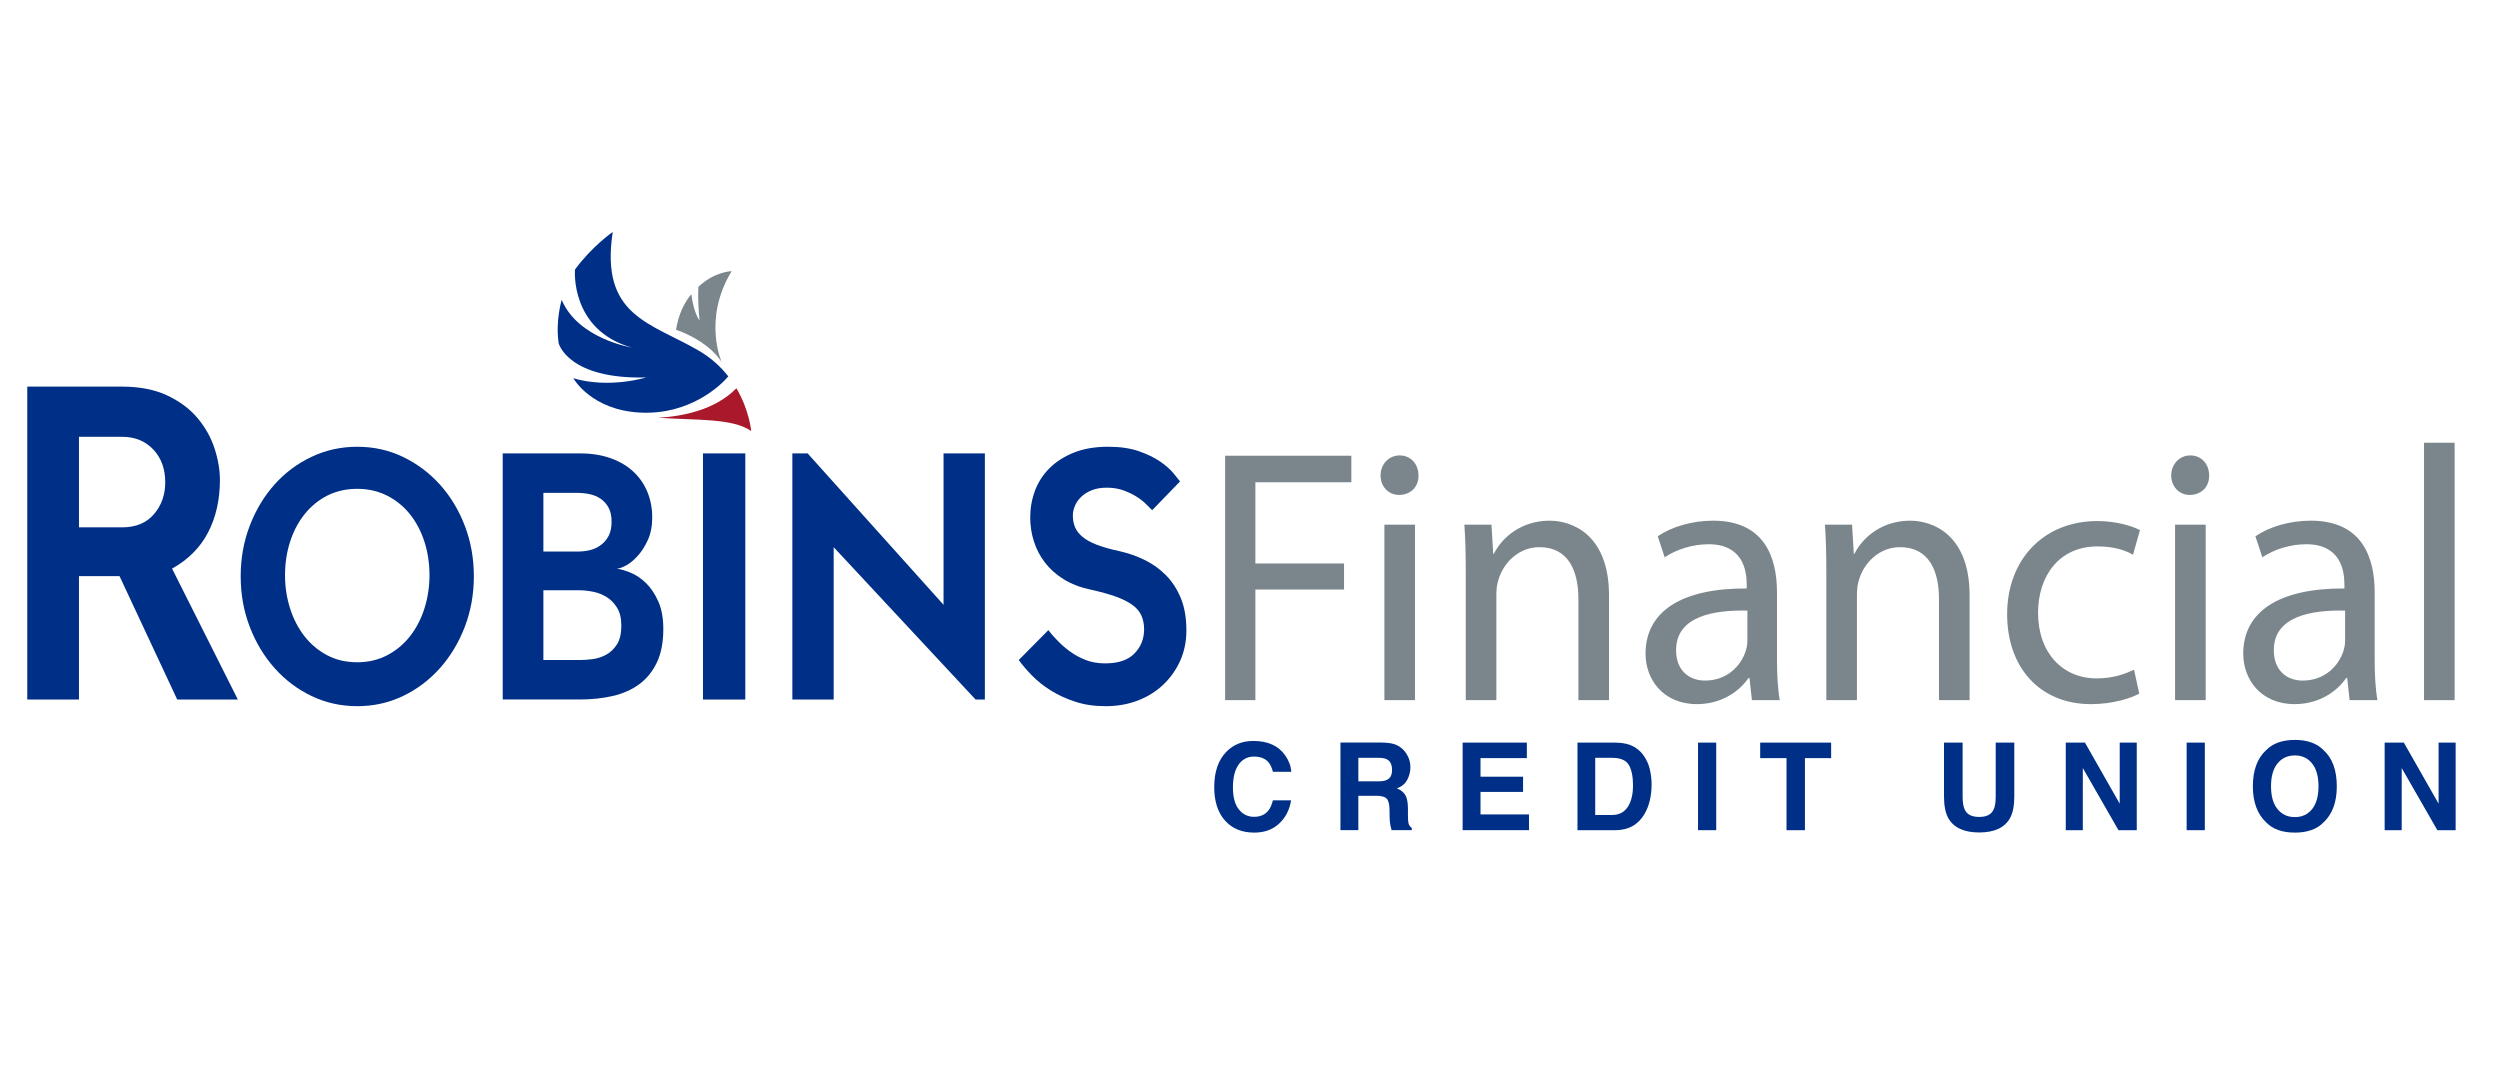 <?xml version="1.0" encoding="UTF-8"?>
<svg xmlns="http://www.w3.org/2000/svg" id="Layer_1" viewBox="0 0 1409 600">
  <defs>
    <style>.cls-1{fill:#002f87;}.cls-1,.cls-2,.cls-3{stroke-width:0px;}.cls-2{fill:#aa182c;}.cls-3{fill:#7b868c;}</style>
  </defs>
  <path class="cls-3" d="M690.49,256.87h71.13v14.92h-54.09v45.77h49.97v14.72h-49.97v62.32h-17.05v-137.72Z"></path>
  <path class="cls-3" d="M799.45,267.91c.19,6.13-4.11,11.03-10.98,11.03-6.07,0-10.39-4.9-10.39-11.03s4.51-11.24,10.78-11.24,10.58,4.9,10.58,11.24ZM780.24,394.6v-98.9h17.25v98.9h-17.25Z"></path>
  <path class="cls-3" d="M826.1,322.47c0-10.21-.2-18.59-.78-26.77h15.28l.98,16.35h.39c4.7-9.4,15.68-18.59,31.36-18.59,13.13,0,33.51,8.17,33.51,42.09v59.06h-17.25v-57.01c0-15.94-5.69-29.22-21.95-29.22-11.36,0-20.18,8.38-23.12,18.39-.78,2.25-1.17,5.32-1.17,8.38v59.46h-17.25v-72.13Z"></path>
  <path class="cls-3" d="M1001.49,370.9c0,8.58.39,16.95,1.57,23.7h-15.68l-1.37-12.47h-.58c-5.29,7.77-15.48,14.72-29.01,14.72-19.21,0-29-14.1-29-28.41,0-23.9,20.38-36.98,57.03-36.78v-2.05c0-8.17-2.16-22.88-21.55-22.88-8.82,0-18.03,2.86-24.69,7.36l-3.92-11.85c7.84-5.31,19.21-8.79,31.16-8.79,29,0,36.06,20.64,36.06,40.46v36.99ZM984.83,344.13c-18.81-.41-40.18,3.07-40.18,22.28,0,11.64,7.45,17.16,16.27,17.16,12.35,0,20.19-8.17,22.93-16.55.58-1.84.98-3.88.98-5.73v-17.16Z"></path>
  <path class="cls-3" d="M1029.32,322.47c0-10.21-.2-18.59-.78-26.77h15.28l.98,16.35h.39c4.7-9.4,15.68-18.59,31.36-18.59,13.13,0,33.51,8.17,33.51,42.09v59.06h-17.25v-57.01c0-15.94-5.69-29.22-21.95-29.22-11.36,0-20.18,8.38-23.12,18.39-.78,2.25-1.17,5.32-1.17,8.38v59.46h-17.25v-72.13Z"></path>
  <path class="cls-3" d="M1205.69,390.92c-4.51,2.45-14.5,5.93-27.24,5.93-28.61,0-47.23-20.44-47.23-50.68s19.99-52.51,50.95-52.51c10.19,0,19.21,2.65,23.91,5.11l-3.92,13.89c-4.11-2.45-10.58-4.7-19.99-4.7-21.75,0-33.51,16.76-33.51,37.4,0,22.88,14.11,36.98,32.93,36.98,9.8,0,16.27-2.65,21.16-4.9l2.94,13.49Z"></path>
  <path class="cls-3" d="M1245.07,267.91c.19,6.13-4.11,11.03-10.98,11.03-6.07,0-10.39-4.9-10.39-11.03s4.51-11.24,10.78-11.24,10.58,4.9,10.58,11.24ZM1225.87,394.6v-98.9h17.25v98.9h-17.25Z"></path>
  <path class="cls-3" d="M1338.35,370.9c0,8.58.39,16.95,1.57,23.7h-15.68l-1.37-12.47h-.58c-5.29,7.77-15.48,14.72-29.01,14.72-19.21,0-29-14.1-29-28.41,0-23.9,20.38-36.98,57.03-36.78v-2.05c0-8.17-2.16-22.88-21.55-22.88-8.82,0-18.03,2.86-24.69,7.36l-3.92-11.85c7.84-5.31,19.21-8.79,31.16-8.79,29,0,36.06,20.64,36.06,40.46v36.99ZM1321.7,344.13c-18.81-.41-40.18,3.07-40.18,22.28,0,11.64,7.45,17.16,16.27,17.16,12.35,0,20.19-8.17,22.93-16.55.58-1.84.98-3.88.98-5.73v-17.16Z"></path>
  <path class="cls-3" d="M1366.18,249.52h17.25v145.08h-17.25v-145.08Z"></path>
  <path class="cls-1" d="M15.37,217.89h53.2c10.11,0,18.69,1.68,25.76,5.02,7.06,3.35,12.76,7.63,17.09,12.82,4.33,5.2,7.5,10.89,9.51,17.05,2,6.17,3.01,12.08,3.01,17.72,0,11.11-2.21,20.94-6.62,29.49-4.42,8.55-11.19,15.38-20.34,20.49l37.07,73.77h-34.18l-32.5-69.54h-22.87v69.54H15.37v-176.37ZM68.81,297.22c7.71,0,13.68-2.47,17.94-7.4,4.25-4.94,6.38-10.93,6.38-17.98,0-7.58-2.25-13.75-6.74-18.51-4.5-4.76-10.35-7.14-17.58-7.14h-24.31v51.03h24.31Z"></path>
  <path class="cls-1" d="M201.35,398c-9.22,0-17.8-1.91-25.75-5.72s-14.9-9.05-20.83-15.7c-5.93-6.66-10.6-14.42-14.01-23.3-3.41-8.87-5.11-18.37-5.11-28.49s1.7-19.62,5.11-28.49c3.41-8.87,8.05-16.61,13.92-23.19,5.87-6.59,12.81-11.79,20.83-15.6,8.01-3.82,16.63-5.72,25.85-5.72s17.8,1.9,25.75,5.72c7.95,3.81,14.89,9.01,20.83,15.6,5.93,6.59,10.6,14.32,14.01,23.19,3.41,8.87,5.11,18.37,5.11,28.49s-1.7,19.62-5.11,28.49c-3.41,8.88-8.08,16.64-14.01,23.3-5.93,6.65-12.88,11.89-20.83,15.7-7.95,3.81-16.54,5.72-25.75,5.72ZM201.35,373.25c6.19,0,11.8-1.31,16.85-3.95,5.05-2.63,9.34-6.21,12.88-10.71,3.53-4.51,6.25-9.74,8.14-15.7,1.89-5.96,2.84-12.2,2.84-18.72s-.95-12.93-2.84-18.82c-1.89-5.9-4.61-11.06-8.14-15.5-3.54-4.43-7.83-7.94-12.88-10.5-5.05-2.56-10.67-3.85-16.85-3.85s-11.96,1.29-16.95,3.85c-4.99,2.56-9.25,6.07-12.78,10.5-3.54,4.44-6.25,9.6-8.14,15.5-1.89,5.89-2.84,12.17-2.84,18.82s.95,12.76,2.84,18.72c1.89,5.96,4.61,11.2,8.14,15.7,3.53,4.51,7.79,8.08,12.78,10.71,4.99,2.64,10.63,3.95,16.95,3.95Z"></path>
  <path class="cls-1" d="M283.34,255.53h43.36c6.69,0,12.59.94,17.7,2.81,5.11,1.87,9.37,4.43,12.78,7.68,3.41,3.25,6,7.05,7.76,11.42,1.77,4.36,2.65,9.1,2.65,14.22,0,4.85-.82,9.07-2.46,12.67-1.64,3.6-3.57,6.61-5.77,9.03-2.21,2.42-4.42,4.22-6.63,5.39-2.21,1.18-3.95,1.76-5.21,1.76,2.27.28,4.92,1.05,7.95,2.29,3.03,1.25,5.9,3.19,8.62,5.83,2.71,2.64,5.02,6.08,6.91,10.31,1.89,4.24,2.84,9.41,2.84,15.52,0,7.5-1.2,13.78-3.6,18.85-2.4,5.07-5.71,9.17-9.94,12.29-4.23,3.13-9.22,5.34-14.96,6.66-5.75,1.32-11.96,1.98-18.65,1.98h-43.36v-138.73ZM325.56,310.86c2.4,0,4.74-.28,7.01-.83,2.27-.55,4.32-1.52,6.15-2.91,1.83-1.38,3.28-3.12,4.36-5.2,1.07-2.08,1.61-4.72,1.61-7.91s-.57-5.82-1.7-7.9c-1.14-2.08-2.62-3.74-4.45-4.99-1.83-1.25-3.88-2.11-6.16-2.6-2.27-.49-4.54-.73-6.82-.73h-19.31v33.07h19.31ZM326.51,372c2.27,0,4.76-.17,7.48-.52,2.71-.35,5.27-1.17,7.67-2.5,2.4-1.31,4.42-3.25,6.06-5.82,1.64-2.56,2.46-6.07,2.46-10.51,0-4.16-.79-7.52-2.37-10.09-1.58-2.56-3.54-4.57-5.87-6.03-2.34-1.46-4.9-2.46-7.67-3.02-2.78-.55-5.37-.83-7.76-.83h-20.26v39.31h20.26Z"></path>
  <path class="cls-1" d="M396.19,255.53h23.86v138.73h-23.86v-138.73Z"></path>
  <path class="cls-1" d="M446.56,255.53h8.61l76.61,85.33v-85.33h23.29v138.73h-5.23l-79.98-85.87v85.87h-23.29v-138.73Z"></path>
  <path class="cls-1" d="M590.85,355.16c1.51,1.94,3.31,3.99,5.4,6.13,2.08,2.15,4.42,4.16,7,6.03,2.59,1.87,5.49,3.43,8.71,4.68,3.22,1.25,6.84,1.88,10.89,1.88,7.45,0,12.97-1.88,16.57-5.62,3.6-3.74,5.4-8.25,5.4-13.52,0-2.91-.51-5.51-1.52-7.8-1.01-2.28-2.71-4.3-5.11-6.03-2.4-1.73-5.52-3.29-9.37-4.68-3.85-1.38-8.62-2.7-14.3-3.95-5.81-1.25-10.83-3.19-15.05-5.82-4.23-2.63-7.73-5.75-10.51-9.36-2.78-3.6-4.86-7.59-6.25-11.96s-2.08-8.84-2.08-13.41c0-5.27.88-10.3,2.65-15.08,1.77-4.79,4.48-9.01,8.14-12.69,3.66-3.67,8.24-6.62,13.73-8.84,5.49-2.22,11.96-3.33,19.41-3.33,6.69,0,12.43.83,17.23,2.49,4.8,1.67,8.81,3.61,12.02,5.82,3.22,2.22,5.71,4.4,7.48,6.55,1.76,2.15,3.03,3.71,3.78,4.68l-15.71,16.22c-.63-.55-1.64-1.56-3.03-3.01-1.39-1.46-3.12-2.88-5.21-4.26-2.08-1.38-4.58-2.64-7.48-3.75-2.91-1.11-6.19-1.67-9.85-1.67-3.28,0-6.13.49-8.52,1.46-2.4.97-4.39,2.22-5.96,3.75-1.58,1.53-2.75,3.22-3.51,5.1-.76,1.87-1.14,3.64-1.14,5.3,0,2.5.41,4.72,1.23,6.66.82,1.95,2.21,3.75,4.16,5.41,1.96,1.66,4.64,3.15,8.05,4.47,3.41,1.32,7.7,2.53,12.88,3.64,4.93,1.11,9.66,2.77,14.2,4.99,4.54,2.22,8.55,5.1,12.02,8.63,3.47,3.54,6.25,7.84,8.33,12.9,2.08,5.06,3.12,11.12,3.12,18.2,0,6.1-1.14,11.72-3.41,16.84-2.27,5.13-5.43,9.64-9.46,13.52-4.04,3.88-8.84,6.9-14.39,9.05-5.56,2.15-11.62,3.23-18.18,3.23s-12.02-.83-17.14-2.5c-5.11-1.66-9.72-3.77-13.82-6.34-4.1-2.56-7.64-5.37-10.6-8.42-2.97-3.05-5.46-5.96-7.48-8.74l16.66-16.84Z"></path>
  <path class="cls-1" d="M691.18,423.69c3.98-4.06,9.03-6.09,15.17-6.09,8.22,0,14.22,2.72,18.02,8.17,2.1,3.06,3.22,6.13,3.38,9.21h-10.31c-.66-2.36-1.49-4.15-2.53-5.36-1.84-2.14-4.56-3.22-8.16-3.22s-6.57,1.52-8.69,4.54c-2.12,3.02-3.18,7.3-3.18,12.84s1.12,9.69,3.36,12.44c2.24,2.76,5.08,4.14,8.53,4.14s6.24-1.18,8.09-3.55c1.03-1.27,1.88-3.18,2.55-5.73h10.25c-.88,5.38-3.14,9.75-6.77,13.12-3.63,3.37-8.29,5.06-13.97,5.06-7.02,0-12.54-2.28-16.56-6.83-4.02-4.57-6.03-10.84-6.03-18.81,0-8.62,2.28-15.26,6.86-19.92Z"></path>
  <path class="cls-1" d="M786.88,419.8c1.82.78,3.36,1.94,4.62,3.45,1.04,1.25,1.87,2.63,2.48,4.15.61,1.52.92,3.24.92,5.18,0,2.34-.6,4.65-1.78,6.92-1.19,2.27-3.14,3.87-5.86,4.8,2.27.92,3.89,2.22,4.84,3.9.95,1.69,1.42,4.26,1.42,7.72v3.31c0,2.26.09,3.78.27,4.58.28,1.27.91,2.21,1.9,2.81v1.24h-11.38c-.31-1.09-.54-1.97-.67-2.65-.27-1.38-.41-2.8-.44-4.25l-.07-4.58c-.04-3.15-.58-5.25-1.63-6.3-1.04-1.05-3-1.57-5.87-1.57h-10.07v19.35h-10.08v-49.35h23.61c3.37.07,5.97.49,7.78,1.27ZM765.57,427.11v13.26h11.1c2.21,0,3.86-.27,4.96-.81,1.95-.94,2.93-2.79,2.93-5.56,0-2.99-.94-5-2.83-6.02-1.06-.58-2.65-.87-4.77-.87h-11.38Z"></path>
  <path class="cls-1" d="M860.54,427.27h-26.12v10.48h23.98v8.57h-23.98v12.69h27.32v8.87h-37.4v-49.35h36.19v8.74Z"></path>
  <path class="cls-1" d="M917.97,419.61c3.46,1.14,6.27,3.23,8.41,6.26,1.72,2.45,2.9,5.11,3.52,7.97.63,2.86.94,5.58.94,8.17,0,6.56-1.32,12.12-3.95,16.68-3.57,6.14-9.09,9.21-16.55,9.21h-21.28v-49.35h21.28c3.06.04,5.61.4,7.64,1.07ZM899.07,427.11v32.21h9.53c4.88,0,8.27-2.4,10.19-7.2,1.05-2.64,1.58-5.77,1.58-9.41,0-5.02-.79-8.88-2.36-11.57-1.58-2.69-4.72-4.03-9.41-4.03h-9.53Z"></path>
  <path class="cls-1" d="M967.26,467.89h-10.25v-49.35h10.25v49.35Z"></path>
  <path class="cls-1" d="M1032.03,418.54v8.74h-14.77v40.62h-10.38v-40.62h-14.84v-8.74h39.98Z"></path>
  <path class="cls-1" d="M1095.65,418.54h10.48v30.31c0,3.39.4,5.87,1.2,7.43,1.25,2.77,3.96,4.15,8.14,4.15s6.86-1.38,8.11-4.15c.8-1.56,1.2-4.04,1.2-7.43v-30.31h10.48v30.34c0,5.25-.82,9.33-2.44,12.26-3.03,5.36-8.81,8.04-17.35,8.04s-14.33-2.68-17.39-8.04c-1.63-2.92-2.44-7.01-2.44-12.26v-30.34Z"></path>
  <path class="cls-1" d="M1164.27,418.54h10.81l19.59,34.41v-34.41h9.61v49.35h-10.31l-20.09-35.02v35.02h-9.61v-49.35Z"></path>
  <path class="cls-1" d="M1242.64,467.89h-10.25v-49.35h10.25v49.35Z"></path>
  <path class="cls-1" d="M1309.55,463.5c-3.73,3.84-9.12,5.76-16.17,5.76s-12.44-1.92-16.17-5.76c-5-4.71-7.5-11.5-7.5-20.36s2.5-15.83,7.5-20.36c3.73-3.84,9.12-5.76,16.17-5.76s12.44,1.92,16.17,5.76c4.98,4.53,7.47,11.32,7.47,20.36s-2.49,15.65-7.47,20.36ZM1303.11,456c2.4-3.01,3.6-7.3,3.6-12.86s-1.2-9.82-3.6-12.84c-2.4-3.03-5.64-4.54-9.73-4.54s-7.34,1.51-9.78,4.52c-2.43,3.01-3.65,7.3-3.65,12.86s1.21,9.85,3.65,12.86c2.44,3.01,5.7,4.52,9.78,4.52s7.33-1.51,9.73-4.52Z"></path>
  <path class="cls-1" d="M1343.99,418.54h10.81l19.59,34.41v-34.41h9.61v49.35h-10.31l-20.09-35.02v35.02h-9.61v-49.35Z"></path>
  <path class="cls-1" d="M410.49,212.14c-4.14-5.29-9.6-10.41-16.79-14.59-27.29-15.85-55.6-19.48-48.36-66.81,0,0-11.55,7.93-21.29,21.18,0,0-2.94,33.97,31.93,43.94,0,0-30.12-4.87-39.41-26.84,0,0-3.62,11.78-1.7,24.46,0,0,5.21,20.38,49.26,19.25,0,0-20.61,6.45-40.99.45,0,0,9.97,18.01,37.82,19.36,27.86,1.36,45.32-15.37,49.51-20.41Z"></path>
  <path class="cls-2" d="M370.88,235.45c21.83,1.47,42.21.18,52.49,7.51,0,0-.93-11.58-8.33-24.14-12,12.23-30.19,15.85-44.16,16.63Z"></path>
  <path class="cls-3" d="M412.38,152.82s-9.72.19-18.8,8.87c-.28,7.89.15,13.15.68,18.87,0,0-3.17-3.57-4.64-14.78-3.93,4.77-7.21,11.27-8.61,20.1,0,0,17.21,5.32,25.71,18.12,0,0-10.87-24.12,5.66-51.19Z"></path>
</svg>
